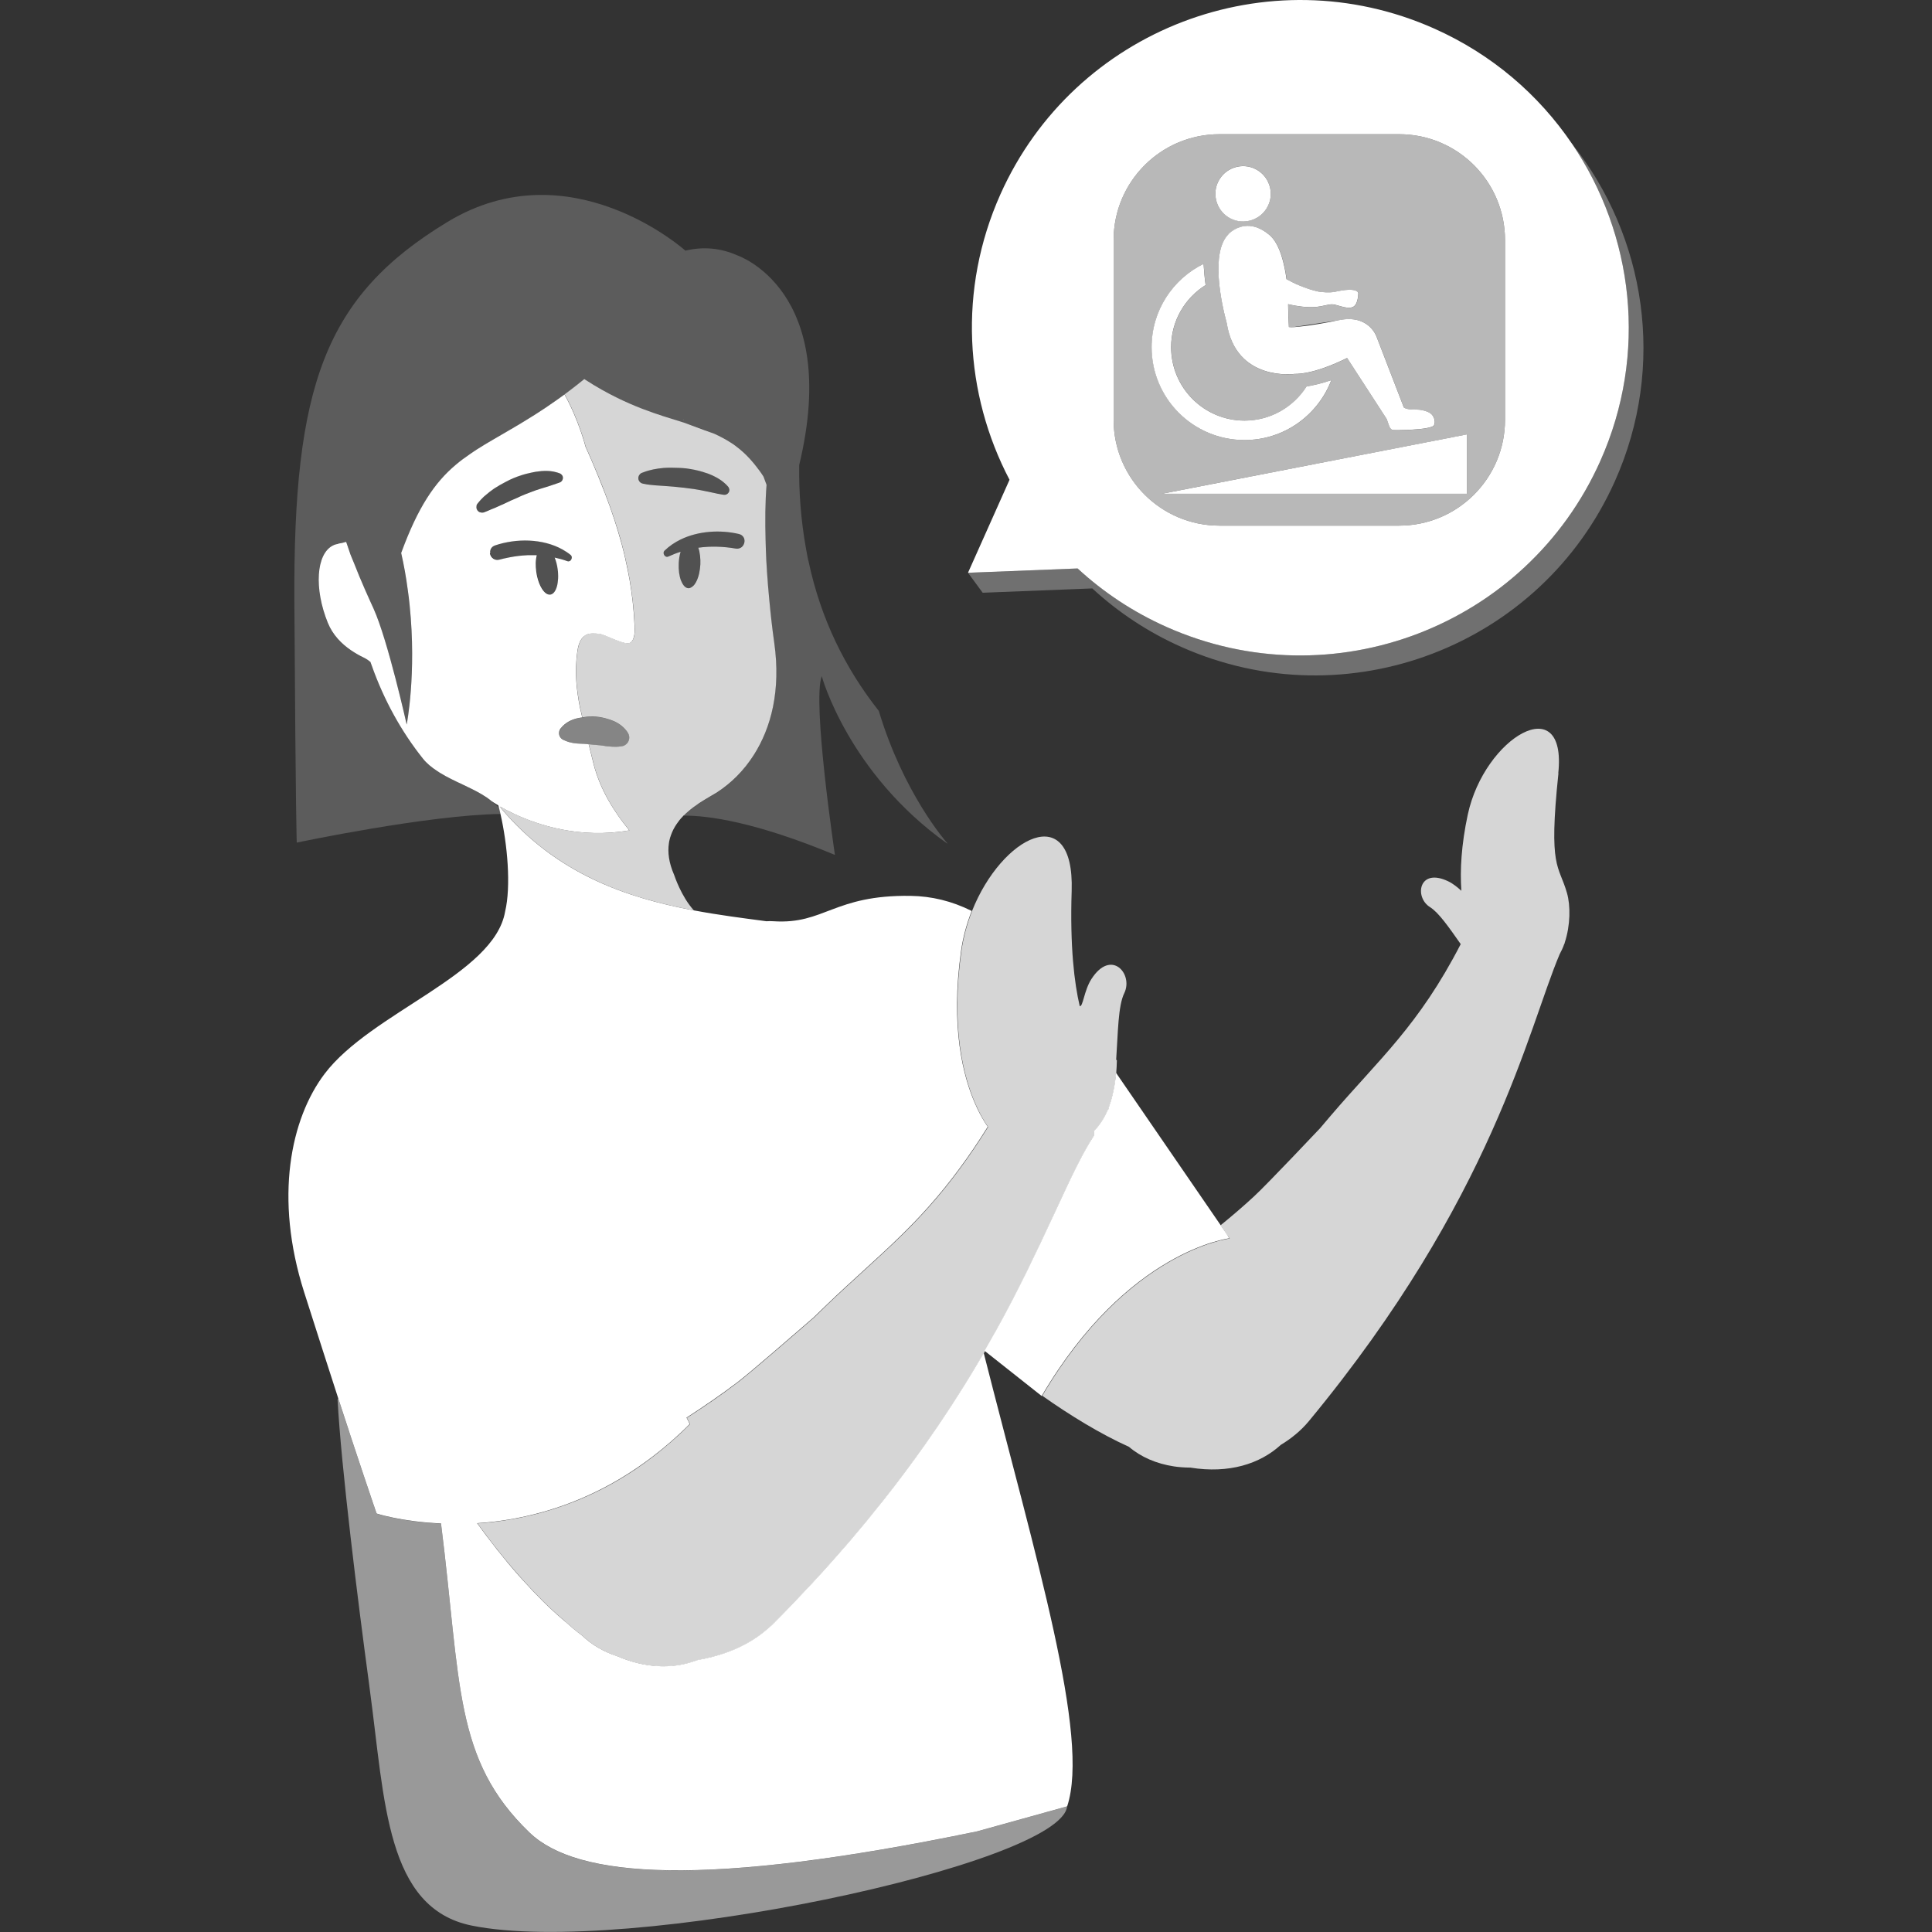 <svg viewBox="0 0 300 300" xmlns="http://www.w3.org/2000/svg"><rect x="0" y="0" width="300" height="300" fill="#333333" stroke="none"/><g fill="#fff"><path d="m 103.06 75.44 c .53 .04 1.05 .07 1.57 .12 .35 .03 .7 .07 1.05 .11 .17 .02 .33 .03 .5 .05 .2 .03 .41 .05 .61 .08 .61 .08 1.23 .16 1.83 .27 .21 .03 .41 .07 .61 .11 .25 .05 .48 .1 .73 .16 h .01 c .36 .08 .72 .15 1.07 .23 l .42 .09 c .25 .05 .5 .09 .74 .12 l .18 .04 c .27 .04 .54 -.08 .7 -.27 .08 -.1 .14 -.22 .16 -.35 .01 -.01 .01 -.03 .01 -.05 q 0 -.01 0 -.02 c .01 -.02 .01 -.05 .01 -.07 -.01 -.13 -.04 -.26 -.11 -.37 -.02 -.03 -.04 -.07 -.07 -.1 -.22 -.26 -.46 -.49 -.7 -.7 -.1 -.08 -.19 -.15 -.29 -.23 -.03 -.02 -.05 -.04 -.08 -.06 -.25 -.18 -.51 -.34 -.77 -.48 -.13 -.07 -.27 -.14 -.42 -.21 -.13 -.06 -.27 -.13 -.41 -.19 -.14 -.05 -.27 -.11 -.41 -.16 s -.28 -.1 -.42 -.15 c 0 0 0 0 -.01 0 -.09 -.03 -.19 -.06 -.28 -.09 -.05 -.02 -.09 -.03 -.14 -.05 -.43 -.13 -.86 -.24 -1.3 -.33 s -.87 -.16 -1.31 -.22 c -.39 -.05 -.78 -.06 -1.17 -.08 -.78 -.04 -1.56 -.04 -2.33 .01 -1.08 .1 -2.15 .29 -3.17 .69 -.07 .03 -.15 .05 -.22 .08 -.09 .03 -.15 .09 -.23 .14 -.06 .06 -.11 .12 -.16 .2 0 .01 0 0 -.01 .01 0 0 -.01 .01 -.01 .01 -.04 .07 -.07 .15 -.09 .22 -.03 .14 -.04 .28 -.01 .42 v .01 s 0 .01 0 .01 c .02 .05 .03 .1 .06 .14 .06 .13 .14 .24 .24 .33 .1 .08 .22 .14 .35 .17 h .02 .02 .02 c .68 .14 1.35 .21 2.01 .27 .41 .03 .8 .05 1.2 .08 z" opacity=".15"/><path d="m 76.17 79.11 c .46 -.19 .93 -.37 1.36 -.58 .06 -.03 .12 -.06 .18 -.08 .04 -.02 .07 -.03 .11 -.05 .09 -.04 .18 -.09 .27 -.13 .4 -.18 .78 -.36 1.17 -.54 .4 -.18 .79 -.35 1.17 -.52 .03 -.01 .05 -.02 .08 -.03 .02 -.01 .04 -.02 .06 -.03 s .05 -.02 .07 -.03 c .11 -.04 .2 -.1 .31 -.14 .23 -.1 .48 -.2 .72 -.3 .48 -.19 .95 -.37 1.43 -.54 .24 -.09 .49 -.16 .73 -.24 .32 -.1 .65 -.2 .98 -.3 .31 -.1 .61 -.2 .92 -.3 .34 -.11 .68 -.22 1 -.34 l .18 -.07 c .08 -.02 .14 -.07 .21 -.12 .06 -.04 .1 -.09 .15 -.17 .01 -.01 .02 -.02 .02 -.04 0 0 0 0 0 -.01 .01 -.02 .02 -.05 .03 -.07 .01 -.03 .03 -.07 .04 -.1 .03 -.07 .03 -.15 .03 -.23 s -.02 -.16 -.05 -.24 c -.01 -.03 -.03 -.05 -.04 -.07 -.01 -.03 -.02 -.05 -.04 -.07 -.03 -.05 -.06 -.09 -.11 -.12 -.03 -.04 -.07 -.08 -.12 -.1 -.04 -.03 -.09 -.05 -.14 -.06 -.21 -.08 -.43 -.15 -.65 -.21 h -.01 c -.16 -.04 -.32 -.07 -.48 -.1 -.21 -.04 -.42 -.06 -.63 -.07 -.08 -.01 -.16 0 -.23 -.01 -.56 -.01 -1.13 .04 -1.7 .13 -.41 .07 -.82 .16 -1.23 .26 -.14 .03 -.27 .06 -.41 .1 -.09 .02 -.18 .05 -.27 .08 s -.18 .05 -.27 .08 c -.05 .01 -.1 .03 -.14 .05 -.16 .05 -.32 .1 -.48 .16 -.21 .07 -.42 .15 -.62 .24 -.43 .17 -.83 .38 -1.24 .59 -.64 .33 -1.26 .68 -1.85 1.07 -.48 .33 -.94 .69 -1.37 1.07 -.13 .12 -.27 .24 -.4 .37 -.18 .18 -.36 .36 -.52 .56 -.09 .1 -.18 .22 -.27 .34 -.07 .08 -.11 .17 -.15 .26 -.02 .09 -.03 .17 -.03 .26 .01 .26 .12 .52 .34 .69 .12 .09 .26 .13 .41 .15 .05 .01 .1 .02 .16 .02 .04 0 .07 0 .11 -.02 .03 0 .06 -.01 .1 -.02 h .04 c .07 -.03 .14 -.05 .2 -.08 .11 -.05 .22 -.09 .33 -.13 .19 -.07 .35 -.15 .53 -.23 z" opacity=".15"/><path d="m 76.69 86.78 c .25 .15 .56 .21 .92 .11 .43 -.11 .86 -.21 1.29 -.3 .13 -.03 .26 -.05 .4 -.08 .85 -.16 1.7 -.26 2.54 -.3 .04 0 .08 -.01 .12 -.01 .24 -.01 .48 0 .72 0 s .48 -.01 .72 0 c -.04 .15 -.07 .31 -.09 .48 -.04 .23 -.06 .47 -.07 .72 v .01 c -.01 .42 .01 .86 .08 1.33 0 .02 0 .05 .01 .07 .04 .26 .08 .51 .14 .75 .17 .72 .42 1.35 .72 1.83 .2 .32 .42 .57 .64 .73 .23 .16 .46 .24 .69 .2 .23 -.03 .43 -.17 .6 -.39 s .31 -.52 .41 -.88 c .05 -.18 .09 -.38 .12 -.58 .06 -.42 .08 -.88 .06 -1.38 -.01 -.25 -.04 -.5 -.07 -.76 -.09 -.65 -.25 -1.25 -.46 -1.76 .66 .14 1.31 .33 1.96 .56 .14 .05 .26 .03 .37 -.02 .11 -.06 .19 -.15 .25 -.26 s .08 -.24 .07 -.36 c 0 -.01 -.01 -.03 -.01 -.04 -.02 -.11 -.07 -.2 -.16 -.28 -.4 -.32 -.82 -.6 -1.26 -.85 -3.1 -1.73 -7.2 -1.75 -10.48 -.64 -.53 .18 -.77 .59 -.77 1.01 0 .07 0 .14 .02 .21 .06 .35 .26 .68 .57 .87 z" opacity=".15"/><path d="m 106.87 91.33 c .16 .01 .31 -.05 .46 -.14 .18 -.1 .35 -.25 .51 -.47 .29 -.4 .53 -.96 .69 -1.63 .11 -.45 .18 -.94 .2 -1.46 .02 -.47 0 -.93 -.05 -1.35 -.05 -.46 -.14 -.88 -.27 -1.24 .47 -.07 .95 -.11 1.42 -.14 .48 -.03 .96 -.03 1.44 -.02 .97 .03 1.95 .13 2.94 .29 .37 .06 .67 -.03 .9 -.2 .35 -.26 .52 -.71 .47 -1.13 -.02 -.15 -.07 -.29 -.14 -.42 -.14 -.24 -.37 -.43 -.72 -.51 -2.89 -.68 -6.3 -.49 -9.05 .85 -.92 .45 -1.77 1.02 -2.5 1.73 -.05 .05 -.08 .1 -.11 .16 -.12 .28 .06 .66 .33 .77 .11 .05 .23 .05 .36 -.01 .64 -.3 1.27 -.54 1.91 -.74 -.16 .53 -.26 1.14 -.29 1.79 -.05 1.05 .09 2 .36 2.7 s .67 1.14 1.13 1.17 z" opacity=".15"/><path d="m 106.21 126.61 c .18 -.19 .36 -.35 .55 -.52 .56 -.5 1.16 -.94 1.74 -1.33 v -.01 s 0 0 0 0 c .23 -.15 .45 -.29 .67 -.42 .13 -.08 .26 -.16 .39 -.24 .24 -.14 .48 -.28 .69 -.41 .18 -.1 .34 -.2 .5 -.29 .25 -.15 .49 -.29 .67 -.41 2.05 -1.34 4.04 -3.25 5.63 -5.75 2.66 -4.17 4.23 -9.97 3.17 -17.44 -.3 -2.11 -.56 -4.41 -.78 -6.78 -.13 -1.42 -.26 -2.86 -.35 -4.32 v -.01 q -.01 -.01 0 -.02 c -.08 -1.09 -.13 -2.19 -.17 -3.29 -.01 -.01 -.01 -.01 0 -.02 -.01 -.01 0 -.01 0 -.01 s -.01 -.01 0 -.01 q -.01 -.01 0 -.02 c -.01 -.01 0 -.01 0 -.02 v -.01 -.01 c -.02 -.44 -.03 -.88 -.04 -1.32 -.09 -3.07 -.06 -6.04 .15 -8.65 v -.01 c -.07 -.2 -.15 -.41 -.23 -.62 s -.15 -.4 -.23 -.62 c 0 0 0 -.01 -.01 -.02 s 0 0 0 0 0 -.01 0 -.01 c -.21 -.34 -.43 -.65 -.65 -.95 -.17 -.24 -.34 -.46 -.52 -.68 -.29 -.37 -.58 -.72 -.87 -1.04 -.72 -.8 -1.46 -1.47 -2.23 -2.04 v -.01 c -.02 -.01 -.04 -.03 -.06 -.04 -.25 -.19 -.51 -.37 -.77 -.53 -.82 -.53 -1.68 -.98 -2.56 -1.38 l -4.67 -1.71 c -1.01 -.31 -2.07 -.64 -3.17 -.99 -2.19 -.71 -4.57 -1.57 -7.18 -2.85 -1.57 -.77 -3.22 -1.68 -4.96 -2.81 -.07 -.05 -.13 -.08 -.19 -.13 -.16 .14 -.34 .28 -.51 .41 -.17 .14 -.33 .28 -.51 .41 -.7 .55 -1.37 1.06 -2.03 1.55 2.26 4.09 3.26 8.12 3.26 8.12 .35 .79 .71 1.58 1.04 2.36 .69 1.61 1.34 3.18 1.93 4.75 .55 1.42 1.06 2.84 1.52 4.25 .4 1.25 .79 2.49 1.12 3.75 0 .02 .01 .02 .01 .03 .09 .35 .18 .69 .27 1.05 .06 .23 .12 .45 .16 .68 .06 .25 .13 .5 .17 .74 .23 .98 .43 1.97 .61 2.99 .19 1.12 .35 2.25 .49 3.41 .13 1.2 .23 2.41 .29 3.67 .04 .78 .11 2.29 -.68 2.76 -.8 .49 -3.89 -1.3 -4.81 -1.39 -.71 -.07 -1.47 -.15 -2.1 .2 -.85 .48 -1.15 1.58 -1.29 2.56 -.06 .38 -.1 .76 -.13 1.13 -.01 .14 -.02 .29 -.03 .43 -.02 .23 -.03 .46 -.04 .69 -.01 .18 -.01 .36 -.01 .54 v .57 c 0 .21 .01 .41 .02 .62 .01 .16 .01 .32 .02 .48 .02 .23 .03 .46 .05 .69 .01 .13 .02 .26 .04 .39 .03 .25 .06 .51 .09 .76 .01 .1 .03 .2 .04 .3 .04 .28 .08 .56 .13 .85 .01 .06 .02 .12 .03 .18 .05 .32 .11 .64 .17 .96 v .01 l .38 1.63 c .52 -.09 1.04 -.15 1.57 -.14 .16 0 .32 0 .48 .02 .96 .07 1.91 .33 2.8 .69 .88 .38 1.69 .98 2.23 1.85 .4 .64 .2 1.48 -.44 1.88 -.17 .11 -.35 .17 -.54 .19 l -.21 .03 c -.89 .12 -1.56 .01 -2.24 -.05 -.65 -.13 -1.31 -.16 -1.96 -.22 -.06 0 -.11 -.01 -.17 -.02 -.17 -.02 -.35 -.03 -.52 -.05 .26 1.03 .51 2.09 .75 3.03 1 3.97 3.2 7.48 5.56 10.34 -7.6 1.33 -14.06 -.78 -17.84 -2.54 -.9 -.42 -1.63 -.82 -2.21 -1.15 .04 .08 .08 .17 .12 .25 8.61 10.18 19.46 13.9 29.93 15.86 -1.95 -2.13 -3.02 -5.4 -3.02 -5.4 -.01 -.04 -.03 -.09 -.05 -.13 -.82 -1.88 -1.01 -3.5 -.8 -4.9 .02 -.18 .06 -.36 .1 -.52 .03 -.16 .08 -.3 .12 -.45 0 -.01 .01 -.03 .02 -.04 .02 -.07 .04 -.15 .07 -.22 .05 -.15 .11 -.3 .17 -.44 .26 -.62 .6 -1.17 .99 -1.68 .12 -.17 .25 -.34 .39 -.49 .01 0 .01 -.01 .02 -.02 .14 -.17 .29 -.32 .44 -.48 z m -6.38 -51.52 h -.02 -.02 c -.13 -.03 -.25 -.09 -.35 -.17 -.1 -.09 -.2 -.2 -.25 -.33 -.02 -.05 -.04 -.1 -.05 -.14 v -.01 s 0 -.01 0 -.01 c -.04 -.14 -.03 -.28 .01 -.42 .02 -.07 .05 -.15 .09 -.22 0 0 0 0 .01 -.01 0 0 .01 0 .01 -.01 .05 -.07 .1 -.13 .16 -.2 .08 -.05 .14 -.11 .23 -.14 .07 -.03 .15 -.05 .22 -.08 1.02 -.4 2.09 -.59 3.17 -.69 .77 -.05 1.55 -.05 2.33 -.01 .39 .02 .78 .03 1.17 .08 .44 .06 .88 .13 1.31 .22 .44 .09 .87 .2 1.3 .33 .05 .01 .09 .03 .14 .05 .09 .03 .19 .06 .28 .09 h .01 c .14 .04 .28 .09 .42 .14 s .28 .11 .41 .17 c .14 .06 .28 .13 .41 .19 .14 .07 .28 .14 .42 .21 .26 .15 .52 .3 .77 .48 .03 .02 .05 .04 .08 .06 .1 .07 .19 .14 .29 .23 .25 .2 .48 .43 .71 .7 .02 .03 .04 .07 .06 .1 s 0 0 0 0 c .07 .12 .1 .24 .11 .37 0 .02 0 .05 -.01 .07 v .02 .05 c -.02 .14 -.09 .26 -.17 .35 s 0 0 0 0 c -.16 .2 -.43 .31 -.7 .27 l -.18 -.03 c -.24 -.04 -.49 -.09 -.74 -.13 -.14 -.03 -.28 -.06 -.42 -.09 -.36 -.08 -.72 -.15 -1.07 -.23 h -.01 c -.25 -.05 -.48 -.1 -.73 -.15 -.2 -.05 -.4 -.09 -.61 -.12 -.6 -.11 -1.21 -.2 -1.83 -.27 -.21 -.03 -.41 -.05 -.61 -.08 -.16 -.02 -.33 -.03 -.5 -.05 -.35 -.04 -.7 -.08 -1.05 -.11 -.52 -.05 -1.04 -.08 -1.57 -.12 -.4 -.03 -.79 -.05 -1.2 -.08 -.66 -.05 -1.33 -.12 -2.01 -.27 -.01 0 -.01 0 -.02 0 z m 5.92 15.08 c -.27 -.7 -.41 -1.66 -.36 -2.7 .03 -.65 .13 -1.26 .29 -1.79 -.64 .2 -1.27 .45 -1.91 .74 -.13 .06 -.25 .06 -.36 .01 -.27 -.11 -.45 -.48 -.33 -.77 .02 -.06 .06 -.11 .11 -.16 .73 -.71 1.58 -1.28 2.5 -1.73 2.76 -1.34 6.17 -1.53 9.05 -.85 .35 .08 .58 .28 .72 .51 .08 .13 .13 .27 .14 .42 .05 .42 -.13 .87 -.47 1.13 -.23 .17 -.54 .26 -.9 .2 -.99 -.17 -1.97 -.27 -2.94 -.29 -.48 -.01 -.96 -.01 -1.44 .02 s -.95 .07 -1.42 .14 c .13 .36 .22 .78 .27 1.24 .05 .42 .07 .87 .05 1.35 -.03 .52 -.1 1.01 -.2 1.46 -.16 .67 -.4 1.24 -.69 1.63 -.16 .22 -.33 .36 -.51 .47 -.15 .09 -.3 .14 -.46 .14 -.46 -.02 -.86 -.47 -1.13 -1.17 z" opacity=".8"/><path d="m 248.49 71.6 c -11.46 25.67 -41.61 37.2 -67.33 25.76 -5.22 -2.32 -9.85 -5.42 -13.83 -9.09 l -17.02 .67 2.28 3.1 17.02 -.67 c 3.98 3.67 8.61 6.77 13.83 9.09 25.72 11.44 55.86 -.09 67.33 -25.76 8.01 -17.92 4.77 -37.99 -6.66 -52.37 9.55 14.08 11.82 32.6 4.38 49.27 z" opacity=".3"/><path d="m 217.26 20.84 h -27.9 c -9.08 0 -16.44 7.36 -16.44 16.44 v 27.9 c 0 9.08 7.36 16.44 16.44 16.44 h 27.9 c 9.08 0 16.44 -7.36 16.44 -16.44 v -27.9 c 0 -9.08 -7.36 -16.44 -16.44 -16.44 z m -15.48 23.49 c .94 .4 1.94 .74 2.94 .95 .52 .11 1.71 .19 2.48 .06 3.42 -.77 3.74 .02 3.73 .22 0 .03 0 .06 -.01 .09 -.01 .22 -.04 .49 -.09 .77 -.01 .03 -.01 .06 -.02 .09 -.12 .54 -.36 1.07 -.83 1.21 -.06 .02 -.12 .03 -.18 .04 -.62 .11 -1.36 -.12 -1.99 -.3 -.33 -.09 -.62 -.17 -.85 -.19 -.3 -.02 -.6 .04 -.95 .11 -1.06 .23 -2.58 .66 -5.98 -.14 .02 .89 .02 1.55 .03 1.55 0 0 -.01 0 -.01 .01 l .1 1.99 .41 .04 .09 -.01 7.22 -1.09 c 4.76 -1.01 5.91 2.6 5.91 2.61 l 4.22 10.94 c .68 .48 2 .23 2.77 .4 .56 .12 1.14 .29 1.57 .7 .4 .39 .6 1.18 .33 1.67 -.02 .03 -.03 .05 -.05 .08 -.05 .04 -.11 .07 -.18 .1 s -.15 .06 -.24 .09 c -.27 .09 -.61 .16 -1 .22 -.07 .01 -.13 .02 -.2 .03 -.14 .02 -.28 .04 -.42 .05 -.73 .08 -1.55 .13 -2.32 .15 -.16 .01 -.31 .01 -.46 .01 -.53 .01 -1.02 .01 -1.42 .01 -.42 -.01 -.62 -.54 -.69 -.71 -.07 -.2 -.14 -.4 -.21 -.59 -.03 -.1 -.07 -.19 -.1 -.29 -.01 -.03 -.02 -.07 -.03 -.1 l -6.16 -9.5 c -2 .98 -5.4 2.47 -8.18 2.47 0 0 -9.06 1.26 -10.51 -7.86 -.86 -3.21 -2.56 -11 .28 -13.85 1.12 -1.06 3.44 -2.29 6.32 .11 1.69 1.38 2.4 4.71 2.69 6.9 .62 .33 1.28 .66 2 .97 z m -9.69 -18.44 c 2.32 -.52 4.62 .95 5.13 3.26 .52 2.32 -.95 4.62 -3.26 5.13 s -4.62 -.95 -5.13 -3.26 c -.52 -2.32 .95 -4.62 3.26 -5.13 z m -5.19 15.08 c .06 .91 .16 2.24 .32 3.29 -3.22 2.01 -5.36 5.58 -5.36 9.65 0 6.29 5.1 11.4 11.4 11.4 4.05 0 7.61 -2.11 9.63 -5.3 1.02 -.18 2.48 -.49 3.85 -.99 -2.06 5.44 -7.31 9.31 -13.48 9.31 -7.97 0 -14.42 -6.46 -14.42 -14.42 0 -5.68 3.29 -10.59 8.07 -12.94 z m 40.89 35.7 h -47.35 l 47.35 -9.21 z" opacity=".65"/><path d="m 241.97 120.06 c 1.37 -13.11 -11.46 -5.6 -14.05 6.41 -1.02 4.75 -1.22 8.66 -1 11.85 -.56 -.5 -1.27 -1.11 -2.06 -1.48 -4.56 -2.17 -5.28 2.47 -2.82 4.01 1.4 .88 2.98 3.2 4.78 5.75 -6.55 12.7 -12.65 17.82 -20.21 26.67 l -1.63 1.92 s -8.22 8.71 -10.23 10.56 c -1.69 1.57 -3.44 3.06 -5.22 4.51 .11 .15 .21 .3 .3 .44 .15 .22 .28 .4 .4 .58 .03 .05 .06 .09 .1 .14 .07 .11 .14 .21 .2 .3 s .11 .16 .16 .23 c .1 .14 .17 .24 .21 .3 .03 .04 .05 .07 .05 .07 s -15.81 1.81 -29.11 24.41 c 4.26 3.01 8.98 5.91 13.46 7.93 1.88 1.6 4.26 2.62 6.98 3.04 .71 .11 1.59 .18 2.57 .19 5.98 .96 10.79 -.57 14.03 -3.53 1.62 -.98 3.12 -2.19 4.37 -3.7 28.64 -34.65 34.01 -60.89 38.93 -72.49 .27 -.49 .51 -1.01 .7 -1.55 .03 -.05 .05 -.11 .08 -.16 l .01 -.09 c .89 -2.69 .91 -5.75 .35 -7.7 -1.28 -4.48 -2.9 -3.64 -1.33 -18.58 z" opacity=".8"/><path d="m 154.6 206.82 c .48 -.87 .95 -1.72 1.4 -2.57 .03 -.06 .06 -.11 .09 -.17 .46 -.86 .9 -1.7 1.33 -2.52 .02 -.03 .03 -.06 .04 -.09 3.38 -6.54 5.89 -12.2 8.05 -16.8 .05 -.11 .1 -.21 .15 -.32 .18 -.38 .36 -.76 .53 -1.12 .11 -.23 .22 -.46 .33 -.68 .14 -.29 .28 -.58 .42 -.86 .13 -.26 .26 -.52 .39 -.77 .12 -.24 .25 -.49 .37 -.72 .14 -.28 .28 -.54 .42 -.8 .11 -.2 .21 -.4 .32 -.59 .16 -.29 .32 -.57 .48 -.84 .09 -.15 .17 -.3 .25 -.44 .24 -.41 .49 -.8 .73 -1.17 l -.01 -.68 c .93 -.97 1.66 -2.11 2.19 -3.4 l .03 .06 c .05 -.18 .1 -.37 .15 -.55 .17 -.47 .32 -.96 .45 -1.46 .04 -.16 .08 -.32 .11 -.48 .09 -.37 .16 -.74 .23 -1.12 .03 -.17 .06 -.34 .09 -.52 .08 -.52 .14 -1.05 .19 -1.59 .05 -.64 .08 -1.3 .1 -1.98 l -.11 -.09 c .29 -4.28 .29 -8.35 1.26 -10.34 1.44 -2.97 -2.04 -6.98 -5.12 -2.16 -1.14 1.79 -1.29 4.34 -1.8 4.18 -.83 -3.54 -1.53 -9.16 -1.25 -17.9 .45 -14.29 -10.87 -8.49 -15.48 3.15 h .01 c -.77 1.94 -1.35 4.04 -1.66 6.23 -1.65 11.79 .29 19.42 2.22 23.78 .24 .54 .48 1.03 .71 1.48 .45 .85 .87 1.53 1.22 2.02 -1.48 2.39 -2.92 4.49 -4.33 6.41 -3.16 4.3 -6.19 7.61 -9.29 10.63 -3.62 3.53 -7.33 6.7 -11.47 10.68 l -1.91 1.85 s 0 0 0 0 -3.4 2.97 -6.63 5.73 c -2.18 1.87 -4.29 3.65 -5.22 4.36 -2.57 1.96 -5.22 3.77 -7.92 5.51 .06 .11 .11 .22 .16 .32 .05 .09 .1 .2 .15 .29 l .18 .36 s -.01 0 -.01 .01 v .01 c -1.88 1.89 -3.79 3.54 -5.7 5.01 -3.53 2.72 -7.09 4.77 -10.58 6.3 -5.99 2.64 -11.76 3.76 -16.72 4.09 2.15 2.98 4.6 6.07 7.18 8.92 2.01 2.23 4.1 4.32 6.18 6.08 .06 .05 .13 .12 .19 .17 .07 .06 .13 .12 .2 .18 .86 .77 1.71 1.49 2.57 2.12 1.48 1.42 3.31 2.49 5.42 3.18 4.34 1.87 8.41 1.97 11.83 .82 .23 -.08 .46 -.14 .68 -.23 .34 -.06 .68 -.13 1.01 -.2 3.4 -.7 6.85 -2.08 9.66 -4.5 .3 -.26 .61 -.52 .89 -.8 1.1 -1.09 2.16 -2.18 3.21 -3.26 .07 -.07 .14 -.15 .21 -.22 .93 -.96 1.83 -1.92 2.72 -2.88 .21 -.23 .42 -.46 .63 -.69 .74 -.8 1.47 -1.61 2.18 -2.4 .24 -.27 .48 -.54 .72 -.81 .67 -.76 1.34 -1.52 1.99 -2.27 .23 -.27 .47 -.54 .69 -.81 .66 -.77 1.3 -1.54 1.93 -2.3 .19 -.23 .39 -.47 .58 -.7 .7 -.85 1.38 -1.69 2.04 -2.53 .11 -.14 .22 -.27 .33 -.41 2.36 -2.99 4.53 -5.9 6.53 -8.74 .13 -.18 .25 -.36 .37 -.53 .52 -.74 1.02 -1.48 1.52 -2.2 .17 -.26 .34 -.51 .51 -.76 .43 -.64 .85 -1.28 1.27 -1.91 .2 -.3 .39 -.6 .58 -.89 .37 -.57 .73 -1.14 1.09 -1.71 .21 -.33 .42 -.67 .63 -.99 .31 -.5 .61 -.99 .91 -1.48 .24 -.39 .47 -.78 .7 -1.16 .21 -.35 .41 -.69 .62 -1.04 .29 -.49 .59 -.99 .87 -1.47 .06 -.11 .13 -.22 .19 -.33 .54 -.94 1.06 -1.86 1.57 -2.78 .03 -.06 .07 -.12 .1 -.18 z" opacity=".8"/><path d="m 97.52 113.83 c -.54 -.87 -1.34 -1.47 -2.23 -1.85 -.89 -.37 -1.84 -.62 -2.8 -.69 -.16 -.02 -.32 -.02 -.48 -.02 -.53 -.01 -1.05 .05 -1.57 .14 -.01 0 -.01 0 -.02 0 -.26 .04 -.53 .08 -.78 .14 -.93 .24 -1.78 .64 -2.53 1.54 -.07 .09 -.13 .19 -.18 .29 -.25 .6 .03 1.29 .62 1.54 l .38 .16 c .78 .33 1.52 .38 2.19 .41 .45 .01 .88 .05 1.32 .09 .17 .02 .35 .04 .52 .05 .06 .01 .11 .01 .17 .02 .65 .06 1.31 .09 1.96 .22 .68 .06 1.34 .17 2.24 .05 l .21 -.03 c .19 -.03 .37 -.09 .54 -.19 .64 -.4 .84 -1.24 .44 -1.88 z" opacity=".4"/><path d="m 82.22 284.58 c -11.79 -11.33 -10.61 -23.14 -13.74 -48 -6.08 -.26 -9.98 -1.53 -9.98 -1.53 s 0 -.02 -.02 -.02 q 0 -.02 -.02 -.05 c -.03 -.1 -.12 -.33 -.25 -.71 -.02 -.08 -.05 -.15 -.08 -.25 -.07 -.23 -.17 -.51 -.3 -.86 -.02 -.08 -.05 -.17 -.08 -.25 -.64 -1.88 -1.71 -5.07 -3.28 -9.8 -.13 -.43 -.28 -.87 -.43 -1.33 -.46 -1.4 -.97 -2.95 -1.52 -4.63 -.03 .07 -.07 .12 -.1 .17 .54 10.34 3.18 31.56 4.88 44.08 .05 .4 .1 .77 .15 1.17 2.31 17.11 2.49 33.72 15.78 36.43 24 4.89 91.5 -9.49 92.47 -18.5 l -14 3.89 c -42.35 8.78 -62.15 7.26 -69.49 .18 z" opacity=".5"/><path d="m 147.1 130.94 c -.27 -.31 -6.8 -7.77 -10.64 -20.55 -5.26 -6.67 -8.99 -14.28 -10.89 -23.14 v -.01 c -.05 -.19 -.09 -.37 -.14 -.57 -.1 -.54 -.21 -1.08 -.3 -1.63 -.75 -4.23 -1.09 -8.53 -1.03 -12.83 6.56 -27.25 -9.67 -32.58 -9.67 -32.58 -2.48 -1.09 -5.16 -1.39 -8 -.71 0 0 -17.87 -16.03 -36.96 -4.45 -19.09 11.57 -23.95 25.5 -23.76 59.09 .2 33.57 .37 37.28 .37 37.28 s 20.21 -4.28 31.64 -4.45 c -.08 -.34 -.16 -.67 -.24 -.99 -.3 -.29 -.62 -.57 -.95 -.85 -.04 -.03 -.08 -.07 -.12 -.1 0 0 0 0 -.01 0 -.02 -.02 -.04 -.03 -.05 -.03 q -.02 -.02 -.03 -.03 c -1.21 -.99 -2.77 -1.75 -4.35 -2.5 -1.25 -.59 -2.52 -1.18 -3.67 -1.89 -.15 -.09 -.3 -.19 -.44 -.29 -.82 -.54 -1.58 -1.15 -2.17 -1.89 -3.33 -4.17 -6.07 -9.09 -7.96 -14.47 -.07 -.19 -.14 -.37 -.2 -.55 -.29 -.24 -.63 -.49 -1.06 -.69 -.65 -.3 -1.31 -.68 -1.96 -1.12 -1.47 -1.01 -2.84 -2.39 -3.6 -4.25 -2.17 -5.35 -1.82 -10.74 .8 -12.03 .13 -.07 .26 -.12 .4 -.16 s .28 -.07 .41 -.08 c 0 -.01 0 -.04 -.01 -.05 .03 0 .08 -.01 .11 -.01 .25 -.03 .6 -.1 .99 -.22 .05 -.02 .09 -.03 .14 -.04 s 0 0 0 0 h .01 c .07 .22 .14 .44 .21 .64 .01 .03 .02 .05 .03 .08 .01 .04 .03 .09 .04 .13 .26 .73 .53 1.45 .8 2.14 .01 .03 .02 .05 .03 .08 .01 .02 .02 .04 .03 .07 1.23 3.18 2.47 5.84 3.11 7.25 2.22 4.91 5.14 17.98 5.14 17.99 0 0 1.55 -7.85 .46 -18.51 -.07 -.79 -.18 -1.58 -.29 -2.39 -.01 -.04 -.01 -.09 -.02 -.13 s 0 -.01 0 -.01 c -.24 -1.82 -.58 -3.69 -1.01 -5.62 s .01 -.01 .01 -.01 l .01 -.01 c 2.63 -7.17 5.24 -10.91 8.43 -13.63 .72 -.62 1.48 -1.17 2.27 -1.71 .34 -.23 .66 -.46 1.01 -.68 .8 -.51 1.63 -1.01 2.52 -1.53 .88 -.51 1.81 -1.05 2.78 -1.62 h .01 c 1 -.58 2.06 -1.21 3.16 -1.91 .18 -.11 .34 -.21 .52 -.32 1.12 -.71 2.3 -1.5 3.54 -2.38 .36 -.26 .73 -.53 1.11 -.8 .66 -.49 1.34 -1 2.03 -1.55 .18 -.14 .34 -.28 .51 -.41 s .35 -.28 .51 -.41 c .06 .05 .12 .08 .19 .13 1.74 1.12 3.39 2.04 4.96 2.81 2.61 1.28 4.99 2.13 7.18 2.85 1.1 .35 2.16 .68 3.17 .99 h .01 c 2.67 .84 5.05 1.67 7.22 3.09 .26 .17 .52 .35 .77 .53 .02 .01 .04 .03 .06 .04 v .01 c .77 .58 1.51 1.25 2.23 2.04 .29 .32 .58 .67 .87 1.04 .17 .22 .35 .44 .52 .68 .22 .3 .43 .61 .65 .95 v .01 s 0 0 0 0 c .01 .01 .01 .02 .01 .02 .08 .21 .15 .41 .23 .62 s .16 .42 .23 .62 v .01 c -.21 2.61 -.24 5.57 -.15 8.65 .01 .44 .02 .87 .04 1.32 v .01 s 0 .01 0 .01 c 0 .01 -.01 .01 0 .02 q -.01 .01 0 .02 c -.01 .01 0 .01 0 .01 s -.01 .01 0 .01 c 0 .01 -.01 .01 0 .02 .04 1.1 .09 2.19 .17 3.29 q -.01 .01 0 .02 v .01 c .09 1.45 .22 2.89 .35 4.32 .22 2.37 .49 4.67 .78 6.78 1.06 7.47 -.51 13.27 -3.17 17.44 -1.6 2.5 -3.58 4.42 -5.63 5.75 -.18 .12 -.42 .26 -.67 .41 -.16 .09 -.32 .19 -.5 .29 -.22 .13 -.45 .27 -.69 .41 -.13 .08 -.26 .16 -.39 .24 -.22 .14 -.44 .27 -.67 .42 s 0 .01 0 .01 c -.58 .38 -1.18 .83 -1.74 1.33 -.18 .17 -.37 .34 -.55 .52 3.73 -.02 11.01 .93 23.46 6.1 0 0 -3.56 -23.74 -2.05 -27.76 0 0 4.09 15.05 19.49 26 z" opacity=".2"/><path d="m 106.04 65.24 c .02 -.06 .04 -.12 .07 -.17 l .04 .2 c -.03 -.01 -.07 -.02 -.1 -.03 z" opacity=".2"/><path d="m 244.11 22.34 c -5.15 -7.6 -12.42 -13.91 -21.44 -17.92 -25.72 -11.44 -55.86 .09 -67.33 25.76 -6.6 14.78 -5.56 31.02 1.42 44.32 l -6.45 14.44 17.02 -.67 c 3.98 3.67 8.61 6.77 13.83 9.09 25.72 11.44 55.86 -.09 67.33 -25.76 7.45 -16.67 5.17 -35.19 -4.38 -49.27 z m -10.41 42.84 c 0 9.08 -7.36 16.44 -16.44 16.44 h -27.9 c -9.08 0 -16.44 -7.36 -16.44 -16.44 v -27.9 c 0 -9.08 7.36 -16.44 16.44 -16.44 h 27.9 c 9.08 0 16.44 7.36 16.44 16.44 z"/><path d="m 193.96 34.29 c 2.32 -.52 3.78 -2.81 3.26 -5.13 s -2.81 -3.78 -5.13 -3.26 -3.78 2.81 -3.26 5.13 2.81 3.78 5.13 3.26 z"/><path d="m 190.77 36.35 c -2.84 2.85 -1.14 10.64 -.28 13.85 1.45 9.11 10.51 7.86 10.51 7.86 2.78 0 6.18 -1.49 8.18 -2.47 l 6.16 9.5 c .01 .03 .02 .07 .03 .1 .03 .1 .06 .19 .1 .29 .07 .19 .14 .39 .21 .59 .06 .18 .27 .71 .69 .71 .41 .01 .9 .01 1.42 -.01 .15 0 .3 -.01 .46 -.01 .78 -.03 1.6 -.07 2.32 -.15 .14 -.02 .29 -.03 .42 -.05 .07 -.01 .14 -.02 .2 -.03 .39 -.06 .74 -.13 1 -.22 .09 -.03 .17 -.06 .24 -.09 s .13 -.07 .18 -.1 c .02 -.03 .04 -.05 .05 -.08 .27 -.48 .07 -1.27 -.33 -1.67 -.42 -.42 -1.01 -.58 -1.57 -.7 -.76 -.17 -2.08 .08 -2.77 -.4 l -4.22 -10.94 s -1.15 -3.61 -5.91 -2.61 -7.22 1.09 -7.22 1.09 l -.09 .01 -.41 -.04 -.1 -1.99 s .02 -.01 .01 -.01 -.01 -.66 -.03 -1.55 c 3.4 .8 4.93 .37 5.98 .14 .35 -.08 .65 -.13 .95 -.11 .23 .01 .53 .1 .85 .19 .63 .18 1.37 .41 1.99 .3 .06 -.01 .12 -.03 .18 -.04 .47 -.14 .71 -.67 .83 -1.21 .01 -.03 .02 -.06 .02 -.09 .06 -.27 .08 -.54 .09 -.77 0 -.03 0 -.06 .01 -.09 .01 -.2 -.32 -1 -3.73 -.22 -.76 .13 -1.96 .05 -2.48 -.06 -1 -.21 -2 -.56 -2.94 -.95 -.72 -.3 -1.38 -.64 -2 -.97 -.29 -2.19 -1 -5.53 -2.69 -6.9 -2.88 -2.39 -5.2 -1.17 -6.32 -.11 z"/><path d="m 193.25 68.33 c 6.16 0 11.41 -3.87 13.48 -9.31 -1.37 .5 -2.82 .81 -3.85 .99 -2.02 3.18 -5.58 5.3 -9.63 5.3 -6.29 0 -11.4 -5.1 -11.4 -11.4 0 -4.07 2.14 -7.64 5.36 -9.65 -.16 -1.05 -.26 -2.38 -.32 -3.29 -4.78 2.35 -8.07 7.26 -8.07 12.94 0 7.97 6.46 14.42 14.42 14.42 z"/><path d="m 227.79 76.67 v -9.22 l -47.35 9.22 z"/><path d="m 190.69 191.92 c -.05 -.07 -.1 -.14 -.16 -.23 s -.13 -.19 -.2 -.3 c -.03 -.04 -.06 -.09 -.1 -.14 -.12 -.17 -.25 -.37 -.4 -.58 -.09 -.14 -.19 -.28 -.3 -.44 -2.51 -3.65 -8.23 -11.99 -16.23 -23.64 s 0 0 0 0 c -.04 .54 -.11 1.07 -.19 1.59 -.03 .18 -.06 .35 -.09 .52 -.07 .38 -.14 .75 -.23 1.12 -.04 .16 -.07 .32 -.11 .48 -.13 .5 -.27 .99 -.45 1.46 -.05 .18 -.09 .37 -.15 .55 l -.03 -.06 c -.53 1.29 -1.26 2.43 -2.19 3.4 l .01 .68 c -.24 .37 -.48 .76 -.73 1.17 -.08 .14 -.17 .3 -.25 .44 -.16 .28 -.32 .55 -.48 .84 -.11 .19 -.21 .39 -.32 .59 -.14 .26 -.28 .53 -.42 .8 -.12 .23 -.24 .48 -.37 .72 -.13 .25 -.26 .51 -.39 .77 -.14 .28 -.28 .57 -.42 .86 -.11 .23 -.22 .45 -.33 .68 -.18 .37 -.35 .74 -.53 1.12 -.05 .1 -.1 .21 -.15 .32 -1.17 2.49 -2.45 5.3 -3.91 8.38 -1.24 2.62 -2.6 5.42 -4.15 8.42 -.02 .03 -.03 .06 -.04 .09 -.43 .83 -.87 1.67 -1.33 2.52 -.03 .06 -.06 .11 -.09 .17 -.45 .84 -.92 1.7 -1.4 2.57 -.03 .06 -.06 .12 -.1 .18 -.51 .91 -1.03 1.84 -1.57 2.78 v .01 l 8.86 7.01 c 13.32 -22.68 29.16 -24.49 29.16 -24.49 s -.02 -.03 -.05 -.07 c -.04 -.06 -.11 -.16 -.21 -.3 z"/><path d="m 152.75 210.1 c -.28 .49 -.57 .98 -.87 1.47 -.2 .35 -.41 .69 -.62 1.04 -.23 .38 -.47 .77 -.7 1.16 -.3 .49 -.6 .98 -.91 1.48 -.21 .33 -.42 .66 -.63 .99 -.36 .57 -.72 1.14 -1.09 1.71 -.19 .3 -.38 .59 -.58 .89 -.41 .63 -.84 1.27 -1.27 1.91 -.17 .25 -.34 .51 -.51 .76 -.49 .73 -1 1.46 -1.52 2.2 -.13 .18 -.25 .36 -.37 .53 -2 2.84 -4.17 5.76 -6.53 8.74 -.11 .14 -.22 .27 -.33 .41 -.67 .84 -1.35 1.68 -2.04 2.53 -.19 .23 -.39 .47 -.58 .7 -.63 .76 -1.27 1.53 -1.93 2.3 -.23 .27 -.46 .54 -.69 .81 -.65 .75 -1.31 1.51 -1.99 2.27 -.24 .27 -.48 .54 -.72 .81 -.71 .8 -1.44 1.6 -2.18 2.4 -.21 .23 -.42 .46 -.63 .69 -.89 .95 -1.79 1.91 -2.72 2.88 -.07 .07 -.14 .15 -.21 .22 -1.04 1.08 -2.11 2.17 -3.2 3.26 -.29 .28 -.59 .54 -.9 .8 -2.82 2.42 -6.26 3.79 -9.66 4.5 -.34 .07 -.68 .14 -1.02 .2 -.22 .09 -.45 .15 -.68 .23 -3.41 1.15 -7.48 1.05 -11.83 -.82 -2.11 -.69 -3.94 -1.76 -5.42 -3.18 -.86 -.63 -1.71 -1.35 -2.57 -2.12 -.07 -.06 -.13 -.11 -.2 -.17 s -.13 -.12 -.2 -.17 c -2.08 -1.76 -4.16 -3.84 -6.18 -6.08 -.25 -.28 -.51 -.55 -.76 -.84 -2.31 -2.62 -4.48 -5.4 -6.42 -8.09 h .01 c 4.97 -.32 10.73 -1.45 16.72 -4.09 3.49 -1.53 7.05 -3.59 10.58 -6.3 1.92 -1.47 3.83 -3.12 5.7 -5.01 0 0 0 0 0 -.01 -.06 -.13 -.12 -.25 -.18 -.37 -.05 -.1 -.1 -.2 -.15 -.29 -.06 -.11 -.11 -.21 -.17 -.32 h .01 c 2.7 -1.75 5.35 -3.56 7.92 -5.51 .93 -.71 3.04 -2.49 5.22 -4.36 3.22 -2.76 6.6 -5.71 6.63 -5.73 l 1.91 -1.85 c 4.14 -3.98 7.85 -7.15 11.47 -10.68 3.1 -3.02 6.13 -6.33 9.29 -10.63 1.41 -1.92 2.85 -4.02 4.33 -6.41 -.35 -.5 -.77 -1.17 -1.22 -2.02 -.23 -.44 -.47 -.93 -.71 -1.48 -1.93 -4.35 -3.87 -11.99 -2.22 -23.78 .31 -2.19 .89 -4.28 1.66 -6.23 0 0 0 0 -.01 0 -3.1 -1.55 -6.24 -2.29 -9.48 -2.34 -11.97 -.17 -13.36 4.46 -21.3 3.94 -.35 -.03 -.71 -.02 -1.09 0 -3.62 -.48 -7.43 -.96 -11.29 -1.69 -10.47 -1.96 -21.33 -5.67 -29.93 -15.86 -.04 -.08 -.08 -.17 -.12 -.25 .57 .33 1.31 .73 2.21 1.15 3.78 1.76 10.24 3.87 17.84 2.54 -2.36 -2.87 -4.56 -6.37 -5.56 -10.34 -.24 -.94 -.49 -2 -.75 -3.03 -.43 -.04 -.87 -.09 -1.32 -.09 -.68 -.03 -1.42 -.09 -2.19 -.41 l -.38 -.16 c -.6 -.25 -.88 -.95 -.62 -1.54 .05 -.11 .11 -.21 .18 -.29 .74 -.9 1.59 -1.3 2.53 -1.54 .26 -.06 .52 -.1 .78 -.14 h .02 l -.38 -1.63 s 0 0 0 0 c -.06 -.32 -.12 -.64 -.17 -.96 -.01 -.06 -.02 -.12 -.03 -.18 -.05 -.28 -.09 -.56 -.13 -.85 -.01 -.1 -.03 -.2 -.04 -.3 -.03 -.25 -.06 -.51 -.09 -.76 -.01 -.13 -.03 -.26 -.04 -.39 -.02 -.23 -.04 -.46 -.05 -.69 -.01 -.16 -.02 -.32 -.02 -.48 -.01 -.21 -.02 -.41 -.02 -.62 0 -.19 0 -.38 0 -.57 0 -.18 0 -.36 .01 -.54 .01 -.23 .02 -.46 .04 -.69 .01 -.14 .01 -.29 .03 -.43 .03 -.38 .07 -.75 .13 -1.13 .13 -.99 .44 -2.08 1.29 -2.56 .63 -.35 1.39 -.26 2.1 -.2 .92 .09 4.01 1.88 4.81 1.39 .79 -.47 .72 -1.98 .68 -2.76 -.06 -1.25 -.16 -2.47 -.29 -3.67 -.13 -1.16 -.3 -2.29 -.49 -3.41 -.19 -1.02 -.38 -2.01 -.61 -2.99 -.04 -.25 -.11 -.49 -.17 -.74 -.04 -.23 -.1 -.45 -.16 -.68 -.09 -.35 -.18 -.69 -.27 -1.05 0 -.01 -.01 -.01 -.01 -.03 -.34 -1.26 -.72 -2.5 -1.12 -3.75 -.46 -1.41 -.97 -2.83 -1.52 -4.25 -.6 -1.56 -1.24 -3.14 -1.93 -4.75 -.33 -.78 -.69 -1.56 -1.04 -2.36 0 0 -1 -4.03 -3.26 -8.12 -.38 .28 -.74 .54 -1.11 .8 -1.24 .88 -2.42 1.67 -3.54 2.38 -.18 .11 -.34 .21 -.52 .32 -1.1 .69 -2.16 1.33 -3.16 1.91 h -.01 c -.49 .29 -.96 .56 -1.42 .83 s -.91 .53 -1.36 .79 c -.88 .52 -1.72 1.01 -2.52 1.53 -.35 .22 -.68 .46 -1.01 .68 -.79 .54 -1.55 1.09 -2.27 1.71 -3.2 2.71 -5.8 6.45 -8.43 13.63 l -.01 .01 -.01 .01 c .44 1.93 .77 3.8 1.01 5.62 v .01 s 0 0 0 0 c .01 .04 .01 .09 .02 .13 .11 .81 .22 1.6 .29 2.39 1.09 10.67 -.46 18.51 -.46 18.51 s -2.92 -13.08 -5.14 -17.99 c -.64 -1.41 -1.88 -4.08 -3.11 -7.25 -.01 -.02 -.02 -.04 -.03 -.06 -.01 -.03 -.03 -.05 -.03 -.08 -.28 -.64 -.55 -1.35 -.8 -2.14 -.01 -.04 -.03 -.09 -.04 -.13 -.01 -.03 -.02 -.05 -.03 -.08 -.08 -.21 -.15 -.43 -.22 -.64 -.05 .02 -.09 .03 -.14 .04 -.39 .12 -.74 .19 -.99 .22 -.04 0 -.08 .01 -.11 .01 .01 .01 .01 .04 .01 .05 -.14 .02 -.28 .04 -.41 .08 -.14 .04 -.27 .09 -.4 .16 -2.62 1.29 -2.97 6.69 -.8 12.03 .76 1.86 2.13 3.25 3.6 4.25 .65 .44 1.31 .82 1.95 1.12 .44 .21 .77 .45 1.06 .69 .06 .19 .14 .37 .2 .55 1.89 5.37 4.63 10.3 7.96 14.47 .6 .75 1.35 1.35 2.17 1.89 .15 .1 .29 .2 .44 .29 1.14 .71 2.42 1.3 3.67 1.89 .4 .19 .79 .38 1.18 .57 1.16 .57 2.26 1.18 3.17 1.93 q .01 .01 .03 .03 c .01 .01 .03 .02 .05 .03 h .01 c .14 .1 .48 .33 .98 .62 .03 .11 .06 .22 .09 .33 .08 .32 .16 .65 .24 .99 1.08 4.71 1.67 11.23 .72 15.19 -1.71 9.82 -20.8 15.63 -28.03 25.18 -5.27 6.97 -7.84 19.24 -3.18 33.88 2.08 6.52 3.84 11.99 5.3 16.5 .54 1.68 1.05 3.23 1.52 4.63 .15 .46 .3 .91 .43 1.33 1.57 4.73 2.64 7.92 3.28 9.8 .03 .08 .07 .17 .08 .25 .13 .35 .23 .63 .3 .86 .03 .1 .07 .17 .08 .25 .13 .38 .21 .61 .25 .71 q .02 .03 .02 .05 c .02 0 .02 .02 .02 .02 s 3.9 1.27 9.98 1.53 c 3.13 24.86 1.94 36.66 13.74 48 7.35 7.08 27.14 8.6 69.49 -.18 l 14 -3.89 c 3.57 -10.82 -4.84 -38.41 -12.96 -70.41 z m -78.76 -131.62 c .04 -.09 .07 -.18 .14 -.26 .09 -.12 .19 -.23 .28 -.34 .16 -.2 .34 -.38 .52 -.56 .13 -.14 .27 -.26 .4 -.37 .44 -.39 .9 -.74 1.37 -1.07 .59 -.39 1.21 -.74 1.85 -1.07 .4 -.21 .81 -.42 1.24 -.59 .2 -.09 .41 -.17 .62 -.24 .16 -.06 .32 -.11 .48 -.16 .05 -.02 .09 -.03 .14 -.05 .09 -.03 .18 -.06 .27 -.08 .09 -.03 .18 -.06 .27 -.08 .13 -.04 .27 -.07 .41 -.1 .41 -.1 .82 -.19 1.23 -.26 .57 -.09 1.13 -.14 1.7 -.13 .07 .01 .15 0 .23 .01 .21 .01 .42 .03 .63 .07 .16 .02 .32 .05 .48 .1 h .01 c .22 .05 .43 .12 .65 .2 .05 .02 .1 .05 .14 .07 .05 .03 .09 .07 .12 .1 .04 .03 .08 .08 .11 .12 .02 .02 .03 .05 .04 .07 .01 .03 .03 .05 .04 .07 .03 .08 .05 .16 .05 .24 s 0 .16 -.03 .23 c -.01 .04 -.03 .07 -.04 .1 -.01 .02 -.01 .05 -.03 .07 v .01 c -.01 .01 -.02 .03 -.02 .04 -.05 .07 -.09 .12 -.15 .17 -.07 .05 -.13 .1 -.21 .12 l -.18 .07 c -.32 .12 -.66 .23 -1 .34 -.31 .1 -.61 .2 -.92 .3 -.33 .1 -.66 .2 -.98 .3 -.24 .08 -.49 .15 -.73 .24 -.48 .17 -.95 .35 -1.43 .54 -.24 .1 -.49 .2 -.72 .3 -.11 .05 -.2 .1 -.31 .14 -.02 .01 -.05 .02 -.07 .03 s -.04 .02 -.06 .03 -.05 .02 -.07 .04 c -.4 .17 -.79 .33 -1.18 .51 s -.77 .36 -1.16 .55 c -.1 .03 -.18 .08 -.28 .12 -.04 .02 -.07 .03 -.11 .05 -.06 .03 -.12 .06 -.18 .08 -.43 .21 -.9 .4 -1.36 .58 -.18 .07 -.34 .16 -.53 .23 -.12 .04 -.22 .09 -.33 .13 -.07 .03 -.13 .05 -.2 .08 h -.01 s -.03 .01 -.03 .01 c -.04 .01 -.07 .01 -.1 .01 -.04 .01 -.07 .01 -.11 .02 -.05 0 -.1 -.01 -.16 -.02 -.14 -.02 -.29 -.06 -.41 -.15 -.22 -.17 -.34 -.42 -.34 -.69 0 -.09 .01 -.18 .03 -.26 z m 2.14 7.43 c -.01 -.07 -.02 -.14 -.02 -.21 .01 -.42 .24 -.83 .77 -1.01 3.28 -1.11 7.38 -1.09 10.48 .64 .44 .25 .87 .53 1.26 .85 .09 .07 .14 .17 .16 .28 0 .01 .01 .03 .01 .04 .01 .12 -.01 .25 -.07 .36 s -.14 .21 -.25 .26 -.23 .07 -.37 .02 c -.65 -.24 -1.31 -.42 -1.97 -.56 .21 .51 .37 1.11 .46 1.76 .04 .26 .06 .51 .07 .76 .03 .5 0 .96 -.06 1.38 -.03 .21 -.07 .4 -.12 .58 -.1 .36 -.24 .66 -.41 .88 s -.37 .35 -.6 .39 c -.23 .03 -.47 -.04 -.69 -.2 s -.44 -.41 -.64 -.73 c -.3 -.48 -.55 -1.11 -.72 -1.83 -.06 -.24 -.1 -.49 -.14 -.75 0 -.02 0 -.05 -.01 -.07 -.06 -.46 -.09 -.91 -.08 -1.33 v -.01 c .01 -.26 .03 -.5 .07 -.72 .03 -.17 .05 -.33 .09 -.48 -.24 -.01 -.48 0 -.72 0 s -.48 -.01 -.72 0 c -.04 0 -.08 .01 -.12 .01 -.84 .04 -1.69 .14 -2.54 .3 -.13 .02 -.26 .05 -.4 .08 -.43 .09 -.86 .18 -1.29 .3 -.36 .1 -.67 .04 -.92 -.12 -.31 -.19 -.51 -.52 -.57 -.87 z"/></g></svg>